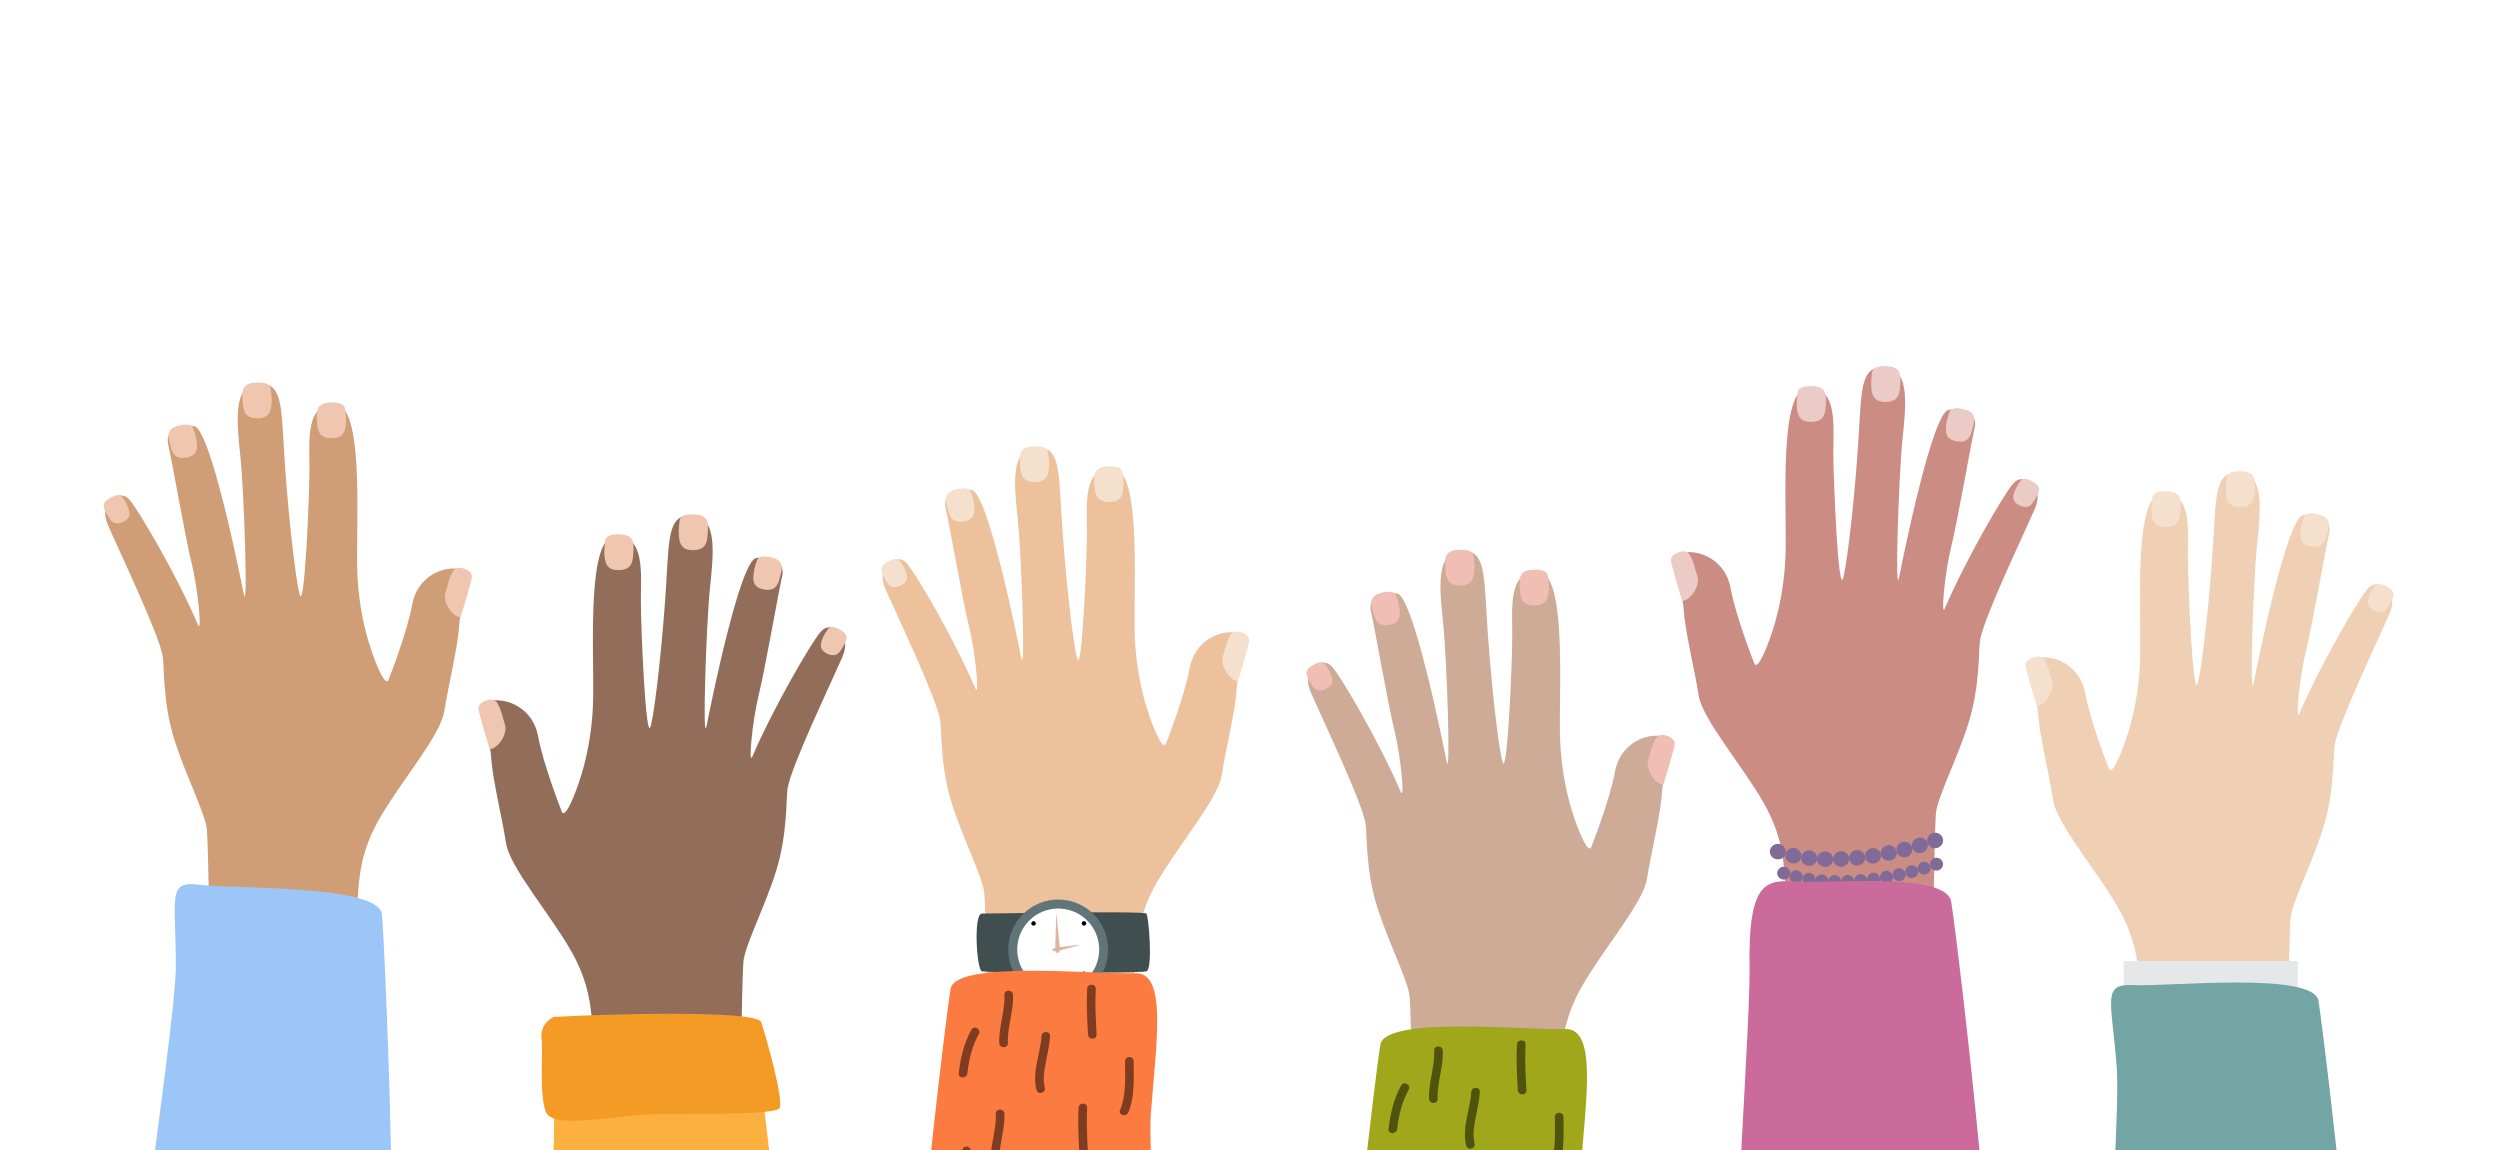 <svg xmlns="http://www.w3.org/2000/svg" xmlns:xlink="http://www.w3.org/1999/xlink" viewBox="0 0 3633.31 1672"><defs><style>      .cls-1 {        fill: none;      }      .cls-2 {        fill: #926d5a;      }      .cls-3 {        fill: #414e4f;      }      .cls-4 {        fill: #dfb59f;      }      .cls-5 {        fill: #f49b25;      }      .cls-6 {        fill: #f5e0cd;      }      .cls-7 {        fill: #a1a71a;      }      .cls-8 {        fill: #617477;      }      .cls-9 {        fill: #ecc19c;      }      .cls-10 {        fill: #f0d0b4;      }      .cls-11 {        fill: #806b98;      }      .cls-12 {        isolation: isolate;      }      .cls-13 {        fill: #cb8c84;      }      .cls-14 {        fill: #f0beb4;      }      .cls-15 {        fill: #fff;      }      .cls-16 {        fill: #cf9e76;      }      .cls-17 {        fill: #fbb040;      }      .cls-18 {        mix-blend-mode: overlay;        opacity: .5;      }      .cls-19 {        fill: #fc7b40;      }      .cls-20 {        fill: #ceab97;      }      .cls-21 {        fill: #72a5a3;      }      .cls-22 {        fill: #e6e7e8;      }      .cls-23 {        fill: #9dc6f8;      }      .cls-24 {        fill: #efc7b0;      }      .cls-25 {        fill: #eacbc6;      }      .cls-26 {        clip-path: url(#clippath);      }      .cls-27 {        fill: #cb6b9b;      }    </style><clipPath id="clippath"><rect class="cls-1" x="0" y="0" width="3633.31" height="1672"></rect></clipPath></defs><g class="cls-12"><g id="_x3C_Layer_x3E_"><g class="cls-26"><rect class="cls-15" x="0" y="0" width="3633.31" height="1672"></rect><g><g><path class="cls-13" d="M2927.29,701.16c-13.14,13.14-71.33,113.89-100.7,182.82-6.45,15.14,0-52.75,8.99-88.71,8.99-35.96,29.37-152.85,34.16-173.23,4.8-20.38-14.39-29.97-37.76-26.38-23.38,3.6-65.34,209.79-71.93,243.36-6.59,33.57-.6-148.06,4.8-199.61,5.39-51.55,10.79-102.49-24.58-105.49-35.37-3-34.77,27.57-38.97,98.9-4.19,71.33-15.28,178.92-22.48,206.8-7.19,27.87-14.39-142.96-14.39-182.52s6.24-94.53-36.86-93.51c-41.5.98-31.47,160.04-32.37,232.88-.9,72.83-19.78,126.77-31.46,152.85-11.69,26.07-14.39,14.39-14.39,14.39,0,0-26.97-68.34-34.17-108.79-7.19-40.46-44.96-57.54-71.93-51.25-26.97,6.3,1.8,48.55,3.6,80.92,1.8,32.37,16.18,89.01,21.58,124.98,5.4,35.97,63.84,102.51,95.31,158.25,25.38,44.96,29.12,81.14,31.03,122.7.46,9.98-13.11,836.62-12.59,847.41l231.98-39.56s-4.15-780.55-3.8-800.66c.67-38.94,1.85-98.79,3.04-114.6,1.8-23.97,30.57-78.52,47.36-131.87,16.78-53.35,14.56-103.76,16.78-119.89,4.2-30.57,60.54-148.06,79.72-191.81,15.19-34.66-15.59-52.75-29.97-38.37Z"></path><path class="cls-25" d="M2444.85,873.32c11.14,0,26.59-21.74,22.12-35.42-4.8-14.7-8.05-36.97-19.8-36.5-3.87-.47-18.25,2.78-18.72,12.53-.62,4.95,16.39,59.4,16.39,59.4Z"></path><path class="cls-25" d="M2611.28,584.08c0,17.17,2.32,29.08,20.41,29.08s20.61-10.7,21.35-19.49c1.39-16.72,3.37-30.3-15.62-32.2-12.22-1.21-23.05.34-24.59,8.07-1,5.01-1.55,14.54-1.55,14.54Z"></path><path class="cls-25" d="M2719.4,555.07c0,17.17,2.32,29.08,20.42,29.08s20.61-10.7,21.34-19.49c1.39-16.72,3.37-30.3-15.62-32.19-12.22-1.22-23.05.33-24.59,8.06-1,5.01-1.55,14.54-1.55,14.54Z"></path><path class="cls-25" d="M2829.46,611.31c-3.05,15.49-3.07,26.65,13.25,29.87,16.33,3.22,20.5-5.99,22.72-13.79,4.22-14.84,8.43-26.75-8.38-31.83-10.81-3.27-20.86-3.8-23.62,2.91-1.79,4.34-3.98,12.85-3.98,12.85Z"></path><path class="cls-25" d="M2930.78,707.66c-5.82,11.68-8.28,20.57,4.02,26.7,12.31,6.14,17.65-.29,21.13-6.02,6.62-10.89,12.57-19.46.29-27.19-7.9-4.97-15.79-7.59-19.46-2.85-2.38,3.06-5.98,9.36-5.98,9.36Z"></path></g><g><path class="cls-11" d="M2594.95,1240.93c-.77,2.98-2.78,5.49-5.42,6.8-2.64,1.34-5.96,1.67-9.21.69-3.24-1.04-5.72-3.36-7.08-5.99-1.36-2.66-1.57-5.73-.43-8.63,1.14-2.89,3.38-5.09,5.99-6.31,2.62-1.25,5.56-1.45,8.44-.53,2.9.86,5.16,2.86,6.56,5.4,1.38,2.58,1.95,5.51,1.16,8.56Z"></path><path class="cls-11" d="M2617.75,1245.57c-.47,3.08-2.2,5.67-4.68,7.36-2.48,1.66-5.71,2.28-9.02,1.65-3.32-.58-6.02-2.62-7.66-5.1-1.65-2.5-2.22-5.54-1.43-8.55.79-3.01,2.75-5.44,5.19-6.94,2.46-1.52,5.38-2.01,8.39-1.5,3,.57,5.47,2.37,7.15,4.72,1.68,2.31,2.53,5.28,2.06,8.36Z"></path><path class="cls-11" d="M2640.88,1248.05c-.36,6.18-6.09,11.01-12.79,10.21-1.67-.17-3.22-.66-4.58-1.38-1.37-.74-2.55-1.78-3.48-2.94-1.87-2.33-2.75-5.31-2.27-8.39.47-3.08,2.18-5.67,4.47-7.4,1.15-.87,2.45-1.48,3.84-1.89,1.4-.43,2.89-.59,4.42-.43,6.06.73,10.76,5.96,10.39,12.21Z"></path><path class="cls-11" d="M2664.13,1248.69c.03,3.11-1.26,5.93-3.42,7.98-2.16,2.05-5.19,3.32-8.52,3.18-3.33-.13-6.3-1.41-8.35-3.62-2.05-2.18-3.18-5.08-2.98-8.18.2-3.11,1.68-5.83,3.83-7.73,2.15-1.88,5-3.12,8.1-3,3.09.14,5.88,1.38,7.94,3.41,2.05,2.04,3.37,4.85,3.4,7.96Z"></path><path class="cls-11" d="M2687.39,1247.75c.48,6.18-4.5,11.61-11.15,11.92-3.31.11-6.36-1.06-8.55-3.03-2.19-2-3.53-4.84-3.56-7.94-.02-3.12,1.24-5.92,3.26-7.99,2.02-2.11,4.79-3.46,7.9-3.56,6.19-.28,11.61,4.38,12.09,10.61Z"></path><path class="cls-11" d="M2710.54,1245.41c.83,6.21-3.84,11.83-10.43,12.55-6.61.6-12.31-3.97-12.73-10.21-.42-6.19,4.27-11.66,10.46-12.22,6.19-.68,11.88,3.74,12.69,9.87Z"></path><path class="cls-11" d="M2733.54,1241.87c1.12,6.11-3.23,12.08-9.76,13.05-3.25.53-6.39-.33-8.78-2.07-2.4-1.73-4.06-4.36-4.45-7.44-.39-3.09.53-6.05,2.31-8.35,1.78-2.29,4.41-3.91,7.5-4.42,6.18-.92,12.07,3.09,13.19,9.23Z"></path><path class="cls-11" d="M2756.35,1237.28c1.4,6.08-2.69,12.15-9.15,13.47-3.23.63-6.38-.02-8.86-1.64-2.48-1.63-4.26-4.18-4.81-7.25-.54-3.06.24-6.06,1.9-8.43,1.67-2.38,4.21-4.18,7.3-4.78,6.13-1.26,12.23,2.57,13.61,8.62Z"></path><path class="cls-11" d="M2778.95,1231.69c1.64,5.98-2.17,12.29-8.56,13.85-6.38,1.61-12.7-2.2-14.03-8.26-1.35-6.1,2.54-12.09,8.62-13.62,6.09-1.48,12.32,2,13.98,8.03Z"></path><path class="cls-11" d="M2801.28,1225.14c1.9,5.93-1.65,12.36-7.97,14.2-6.32,1.86-12.77-1.65-14.37-7.66-1.6-6.03,2.02-12.2,8.03-13.97,6.02-1.75,12.4,1.5,14.3,7.43Z"></path><path class="cls-11" d="M2823.27,1217.54c2.32,5.78-1.01,12.49-7.27,14.62-6.26,2.16-12.86-1.07-14.72-7.01-1.86-5.94,1.49-12.27,7.38-14.3,5.91-2.02,12.29.92,14.61,6.69Z"></path></g><g><path class="cls-11" d="M2601.32,1271.76c-.71,2.48-2.38,4.42-4.56,5.53-2.17,1.08-4.87,1.45-7.44.54-5.17-1.87-7.8-7.28-5.87-12.07,1.93-4.79,7.25-7.33,11.87-5.65,2.33.83,4.2,2.4,5.28,4.53,1.09,2.1,1.44,4.65.72,7.13Z"></path><path class="cls-11" d="M2619.64,1276.17c-.5,2.54-2,4.62-4.07,5.93-1.04.65-2.21,1.12-3.46,1.34-1.25.21-2.56.13-3.88-.2-2.63-.66-4.76-2.27-6.02-4.33-1.25-2.09-1.61-4.69-.9-7.16.72-2.49,2.36-4.4,4.4-5.6,2.06-1.23,4.5-1.7,6.92-1.09,1.21.3,2.29.86,3.25,1.56.96.68,1.78,1.54,2.42,2.53,1.27,1.99,1.84,4.49,1.34,7.02Z"></path><path class="cls-11" d="M2638.26,1279.14c-.31,2.56-1.65,4.76-3.61,6.24-1.96,1.51-4.52,2.09-7.2,1.69-5.38-.77-8.86-5.85-7.81-10.9,1.05-5.08,5.81-8.28,10.74-7.58,2.48.37,4.55,1.82,5.99,3.67,1.43,1.87,2.19,4.32,1.88,6.88Z"></path><path class="cls-11" d="M2657.04,1280.77c-.14,2.57-1.32,4.9-3.17,6.46-1.84,1.56-4.35,2.41-7.04,2.2-2.69-.18-5.01-1.51-6.56-3.4-1.55-1.88-2.33-4.33-2.02-6.89.31-2.57,1.63-4.77,3.47-6.26,1.84-1.49,4.19-2.25,6.71-2.09,2.51.2,4.7,1.42,6.26,3.24,1.56,1.81,2.48,4.16,2.35,6.74Z"></path><path class="cls-11" d="M2675.89,1281.22c.07,5.19-4.25,9.32-9.63,9.27-5.39-.15-9.52-4.57-9.21-9.71.3-5.17,4.61-9.13,9.63-8.99,5.03.04,9.16,4.29,9.22,9.43Z"></path><path class="cls-11" d="M2694.74,1280.56c.34,5.15-3.73,9.56-9.09,9.81-5.38.12-9.74-3.98-9.76-9.15-.01-5.17,4.06-9.45,9.1-9.55,5.04-.23,9.4,3.73,9.74,8.89Z"></path><path class="cls-11" d="M2713.52,1278.93c.59,5.11-3.25,9.77-8.58,10.25-5.34.41-9.91-3.42-10.21-8.62-.29-5.12,3.56-9.63,8.6-10.02,5.04-.44,9.6,3.25,10.19,8.4Z"></path><path class="cls-11" d="M2732.21,1276.44c.81,5.08-2.8,9.91-8.09,10.62-5.3.69-10.05-2.96-10.6-8.13-.54-5.11,3.09-9.77,8.12-10.42,5.03-.67,9.75,2.8,10.57,7.92Z"></path><path class="cls-11" d="M2750.78,1273.15c1.02,5.05-2.38,10-7.63,10.95-5.26.91-10.16-2.53-10.94-7.66-.77-5.08,2.66-9.9,7.66-10.76,5-.9,9.88,2.4,10.9,7.47Z"></path><path class="cls-11" d="M2769.2,1269.11c1.23,5.04-1.99,10.08-7.18,11.25-5.21,1.1-10.24-2.12-11.24-7.21-.98-5.05,2.25-10.02,7.23-11.07,4.96-1.12,9.97,2.02,11.19,7.02Z"></path><path class="cls-11" d="M2787.44,1264.36c1.41,4.95-1.58,10.19-6.74,11.51-5.15,1.37-10.32-1.76-11.5-6.76-1.19-5.05,1.87-10.04,6.79-11.34,4.93-1.26,10.04,1.61,11.46,6.59Z"></path><path class="cls-11" d="M2805.5,1258.9c1.62,4.89-1.18,10.23-6.29,11.77-5.1,1.54-10.38-1.32-11.76-6.31-1.38-4.97,1.47-10.13,6.34-11.59,4.87-1.47,10.08,1.22,11.71,6.13Z"></path><path class="cls-11" d="M2823.27,1252.6c1.96,4.79-.67,10.32-5.73,12.1-5.06,1.78-10.46-.89-12.04-5.8-1.58-4.93,1.06-10.18,5.82-11.85,4.77-1.67,10,.77,11.95,5.55Z"></path></g><path class="cls-27" d="M2542.64,1407.88c-2.4-133.99,26.41-128.98,74-126.48,47.59,2.5,211.53-13.78,219.04,28.79,7.51,42.58,100.19,801.48,50.09,836.54-50.09,35.06-325.6,147.77-358.16,62.61-32.56-85.16,16.82-701.03,15.03-801.47Z"></path></g><g><g><path class="cls-16" d="M186.92,724.97c13.14,13.14,71.33,113.89,100.7,182.82,6.45,15.14,0-52.75-8.99-88.71-9-35.97-29.37-152.85-34.17-173.23-4.8-20.38,14.39-29.97,37.76-26.38,23.38,3.6,65.34,209.79,71.93,243.36,6.59,33.57.6-148.06-4.8-199.61-5.39-51.55-10.79-102.5,24.58-105.49,35.37-3,34.77,27.57,38.96,98.9,4.2,71.33,15.28,178.92,22.48,206.8,7.19,27.87,14.39-142.96,14.39-182.52s-6.23-94.53,36.87-93.51c41.5.98,31.47,160.04,32.37,232.87.9,72.83,19.78,126.78,31.46,152.85,11.69,26.07,14.39,14.39,14.39,14.39,0,0,26.97-68.34,34.17-108.79,7.19-40.46,44.96-57.55,71.93-51.25,26.97,6.3-1.8,48.55-3.6,80.92-1.8,32.37-16.18,89.01-21.58,124.98-5.4,35.97-63.84,102.5-95.31,158.25-25.38,44.96-29.12,81.14-31.03,122.7-.46,9.97,13.11,836.62,12.59,847.41l-231.98-39.56s4.15-780.54,3.8-800.66c-.67-38.94-1.85-98.79-3.04-114.6-1.8-23.98-30.57-78.53-47.36-131.87-16.78-53.35-14.57-103.76-16.78-119.89-4.19-30.58-60.54-148.06-79.72-191.81-15.19-34.66,15.59-52.75,29.97-38.37Z"></path><path class="cls-24" d="M669.36,897.14c-11.14,0-26.59-21.74-22.12-35.42,4.8-14.69,8.04-36.97,19.8-36.5,3.87-.46,18.25,2.78,18.72,12.53.62,4.95-16.4,59.4-16.4,59.4Z"></path><path class="cls-24" d="M502.93,607.89c0,17.17-2.32,29.08-20.42,29.08s-20.61-10.7-21.35-19.49c-1.39-16.72-3.37-30.31,15.62-32.19,12.22-1.22,23.05.33,24.59,8.07,1,5,1.55,14.54,1.55,14.54Z"></path><path class="cls-24" d="M394.81,578.89c0,17.17-2.32,29.08-20.42,29.08s-20.61-10.7-21.35-19.49c-1.39-16.72-3.37-30.3,15.62-32.19,12.22-1.21,23.05.33,24.59,8.07,1,5.01,1.55,14.54,1.55,14.54Z"></path><path class="cls-24" d="M284.76,635.13c3.05,15.49,3.07,26.65-13.26,29.87-16.33,3.21-20.5-5.99-22.73-13.8-4.22-14.84-8.43-26.75,8.38-31.82,10.81-3.27,20.86-3.8,23.63,2.91,1.79,4.34,3.98,12.85,3.98,12.85Z"></path><path class="cls-24" d="M183.43,731.48c5.82,11.68,8.28,20.56-4.02,26.7-12.31,6.14-17.65-.28-21.13-6.02-6.61-10.9-12.57-19.46-.29-27.19,7.9-4.97,15.79-7.59,19.46-2.86,2.38,3.07,5.98,9.36,5.98,9.36Z"></path></g><path class="cls-23" d="M255.52,1403.79c.11-100.47-13.16-124.08,34.1-117.97,47.26,6.11,261.25-.2,265.51,42.83,4.26,43.02,39.04,806.77-13.57,837.93-52.61,31.16-335.88,122.62-361.88,35.24-26-87.38,75.72-697.56,75.84-798.03Z"></path></g><g><g><path class="cls-20" d="M1934.96,967.91c13.14,13.14,71.33,113.89,100.7,182.82,6.45,15.14,0-52.74-8.99-88.71-8.99-35.97-29.37-152.85-34.17-173.23-4.8-20.38,14.39-29.97,37.76-26.37,23.38,3.59,65.33,209.79,71.93,243.36,6.59,33.56.6-148.06-4.8-199.61-5.39-51.55-10.79-102.5,24.58-105.49,35.36-3,34.76,27.57,38.96,98.9,4.19,71.33,15.28,178.92,22.48,206.8,7.19,27.87,14.39-142.96,14.39-182.52s-6.23-94.53,36.87-93.51c41.5.98,31.47,160.04,32.37,232.88.9,72.83,19.78,126.77,31.46,152.85,11.69,26.07,14.39,14.38,14.39,14.38,0,0,26.97-68.33,34.17-108.79,7.19-40.46,44.96-57.54,71.93-51.25,26.97,6.3-1.8,48.56-3.6,80.93-1.8,32.37-16.18,89.01-21.58,124.97-5.4,35.97-63.84,102.51-95.31,158.25-25.37,44.96-29.12,81.14-31.03,122.7-.46,9.98,13.11,836.62,12.59,847.41l-231.98-39.56s4.15-780.54,3.8-800.66c-.67-38.94-1.85-98.79-3.04-114.6-1.8-23.98-30.57-78.53-47.36-131.88-16.78-53.35-14.57-103.76-16.78-119.89-4.19-30.57-60.54-148.06-79.72-191.81-15.19-34.66,15.59-52.76,29.97-38.37Z"></path><path class="cls-14" d="M2417.4,1140.08c-11.14,0-26.59-21.74-22.12-35.42,4.8-14.7,8.05-36.97,19.8-36.5,3.87-.47,18.25,2.78,18.72,12.52.62,4.95-16.4,59.4-16.4,59.4Z"></path><path class="cls-14" d="M2250.97,850.83c0,17.17-2.32,29.08-20.42,29.08s-20.61-10.69-21.34-19.49c-1.39-16.72-3.37-30.3,15.62-32.19,12.22-1.22,23.05.33,24.59,8.06,1,5,1.55,14.54,1.55,14.54Z"></path><path class="cls-14" d="M2142.85,821.83c0,17.17-2.32,29.08-20.42,29.08s-20.61-10.69-21.35-19.49c-1.39-16.71-3.37-30.3,15.62-32.19,12.22-1.21,23.05.33,24.59,8.07,1,5.01,1.55,14.54,1.55,14.54Z"></path><path class="cls-14" d="M2032.8,878.06c3.05,15.49,3.07,26.65-13.26,29.87-16.33,3.22-20.5-5.99-22.72-13.79-4.23-14.84-8.43-26.75,8.38-31.83,10.81-3.27,20.86-3.79,23.63,2.91,1.79,4.34,3.98,12.84,3.98,12.84Z"></path><path class="cls-14" d="M1931.47,974.42c5.82,11.68,8.28,20.56-4.02,26.7-12.31,6.14-17.65-.28-21.13-6.02-6.61-10.89-12.57-19.46-.29-27.19,7.9-4.97,15.79-7.59,19.46-2.85,2.38,3.07,5.98,9.36,5.98,9.36Z"></path></g><g><path class="cls-7" d="M2297.27,1698.42c7.52-100.18,24.44-205.38-23.15-202.88-47.59,2.51-260.48-20.03-267.99,22.55-7.51,42.58-100.19,801.48-50.09,836.54,50.09,35.07,325.6,147.77,358.16,62.62,32.56-85.16-24.43-618.64-16.92-718.83Z"></path><path class="cls-18" d="M2036.39,1577.55c-10.94,19.57-15.84,41.17-18.39,63.27-.92,8.02,11.61,7.93,12.52,0,2.29-19.83,6.87-39.41,16.68-56.95,3.95-7.06-6.87-13.37-10.81-6.32h0Z"></path><path class="cls-18" d="M2084.37,1526.86c.94,23.69-8.41,46.39-7.52,70.13.3,8.05,12.83,8.08,12.52,0-.89-23.72,8.45-46.41,7.51-70.13-.32-8.05-12.84-8.08-12.52,0h0Z"></path><path class="cls-18" d="M2138.22,1586.97c-1.59,25.95-13.93,51.94-7.29,78.06,1.99,7.82,14.07,4.5,12.07-3.33-3.02-11.88-.95-24.18,1.34-36,2.49-12.86,5.59-25.61,6.39-38.72.49-8.07-12.03-8.03-12.52,0h0Z"></path><path class="cls-18" d="M2204.6,1518.09c-1.15,22.14.02,44.25,1.25,66.37.45,8.03,12.97,8.07,12.52,0-1.23-22.12-2.4-44.22-1.25-66.37.42-8.08-12.11-8.03-12.52,0h0Z"></path><path class="cls-18" d="M2259.7,1623.29c.03,23.45,1.97,48.86-7.29,70.97-3.12,7.45,9,10.66,12.08,3.33,9.67-23.07,7.77-49.84,7.74-74.3-.01-8.07-12.53-8.08-12.52,0h0Z"></path><path class="cls-18" d="M2023.86,1750.36c-10.94,19.57-15.84,41.17-18.38,63.27-.92,8.02,11.61,7.92,12.52,0,2.29-19.83,6.87-39.42,16.68-56.95,3.95-7.05-6.87-13.37-10.82-6.32h0Z"></path><path class="cls-18" d="M2071.85,1699.68c.94,23.69-8.41,46.38-7.51,70.13.3,8.05,12.83,8.08,12.52,0-.89-23.72,8.46-46.41,7.52-70.13-.32-8.05-12.84-8.08-12.52,0h0Z"></path><path class="cls-18" d="M2125.7,1759.78c-1.59,25.95-13.93,51.94-7.29,78.06,1.99,7.82,14.07,4.5,12.08-3.33-3.02-11.88-.95-24.18,1.34-36.01,2.49-12.86,5.59-25.6,6.39-38.72.5-8.07-12.03-8.02-12.52,0h0Z"></path><path class="cls-18" d="M2192.07,1690.91c-1.15,22.15.02,44.25,1.25,66.37.45,8.03,12.97,8.07,12.52,0-1.23-22.12-2.4-44.22-1.25-66.37.42-8.07-12.11-8.03-12.52,0h0Z"></path><path class="cls-18" d="M2247.17,1796.1c.03,23.45,1.98,48.86-7.29,70.97-3.12,7.45,9,10.66,12.07,3.33,9.67-23.07,7.77-49.83,7.74-74.3-.01-8.07-12.53-8.08-12.52,0h0Z"></path><path class="cls-18" d="M2008.45,1922.49c-9.03,20.52-12.15,42.37-12.6,64.66-.16,8.08,12.36,8.07,12.52,0,.4-19.91,2.8-39.96,10.89-58.34,3.22-7.31-7.57-13.7-10.81-6.32h0Z"></path><path class="cls-18" d="M2059.33,1872.49c.94,23.69-8.41,46.39-7.51,70.13.3,8.05,12.83,8.08,12.52,0-.89-23.72,8.45-46.41,7.51-70.13-.32-8.05-12.84-8.08-12.52,0h0Z"></path><path class="cls-18" d="M2125.7,1936.36c-1.59,25.95-13.93,51.94-7.29,78.05,1.99,7.83,14.07,4.51,12.08-3.33-3.02-11.88-.95-24.18,1.34-36.01,2.49-12.86,5.59-25.6,6.39-38.72.5-8.07-12.03-8.02-12.52,0h0Z"></path><path class="cls-18" d="M2179.55,1863.73c-1.14,22.14.02,44.25,1.25,66.37.45,8.03,12.97,8.07,12.52,0-1.23-22.12-2.4-44.22-1.25-66.37.42-8.08-12.11-8.03-12.52,0h0Z"></path><path class="cls-18" d="M2244.67,1943.88c.03,23.45,1.98,48.86-7.29,70.97-3.12,7.45,9,10.66,12.08,3.33,9.67-23.07,7.77-49.84,7.74-74.3,0-8.07-12.54-8.07-12.52,0h0Z"></path><path class="cls-18" d="M1998.82,2096c-10.94,19.57-15.84,41.17-18.39,63.27-.92,8.01,11.61,7.92,12.52,0,2.29-19.83,6.87-39.42,16.68-56.95,3.94-7.05-6.87-13.37-10.82-6.32h0Z"></path><path class="cls-18" d="M2046.8,2045.31c.94,23.69-8.41,46.39-7.51,70.13.31,8.05,12.83,8.08,12.52,0-.89-23.72,8.45-46.41,7.51-70.13-.32-8.05-12.84-8.08-12.52,0h0Z"></path><path class="cls-18" d="M2115.68,2101.66c-1.59,25.96-13.93,51.94-7.29,78.06,1.99,7.82,14.07,4.5,12.07-3.33-3.02-11.88-.95-24.18,1.34-36.01,2.49-12.86,5.59-25.6,6.4-38.72.49-8.07-12.03-8.02-12.52,0h0Z"></path><path class="cls-18" d="M2175.79,2037.8c-1.15,22.14.02,44.26,1.25,66.37.45,8.03,12.97,8.07,12.52,0-1.23-22.12-2.4-44.23-1.25-66.37.42-8.08-12.11-8.04-12.52,0h0Z"></path><path class="cls-18" d="M2272.22,2114.19c.03,23.45,1.97,48.86-7.29,70.97-3.12,7.45,9,10.66,12.08,3.33,9.67-23.07,7.77-49.84,7.74-74.3,0-8.08-12.53-8.08-12.52,0h0Z"></path><path class="cls-18" d="M1986.3,2268.82c-10.94,19.57-15.84,41.17-18.39,63.27-.92,8.02,11.61,7.92,12.52,0,2.29-19.83,6.87-39.42,16.68-56.95,3.95-7.06-6.87-13.37-10.81-6.32h0Z"></path><path class="cls-18" d="M2039.29,2191.83c.94,23.69-8.41,46.39-7.51,70.13.3,8.05,12.83,8.08,12.52,0-.89-23.72,8.46-46.41,7.51-70.13-.32-8.05-12.84-8.08-12.52,0h0Z"></path><path class="cls-18" d="M2088.13,2278.24c-1.59,25.96-13.93,51.94-7.29,78.06,1.99,7.82,14.07,4.5,12.07-3.33-3.02-11.88-.95-24.18,1.34-36.01,2.49-12.86,5.59-25.6,6.4-38.72.49-8.07-12.03-8.02-12.52,0h0Z"></path><path class="cls-18" d="M2178.3,2201.85c-1.14,22.15.02,44.26,1.25,66.37.45,8.03,12.97,8.07,12.52,0-1.23-22.12-2.4-44.22-1.25-66.37.42-8.07-12.11-8.03-12.52,0h0Z"></path><path class="cls-18" d="M2209.6,2314.56c.03,23.44,1.98,48.86-7.29,70.97-3.12,7.45,9,10.66,12.08,3.33,9.67-23.07,7.77-49.84,7.74-74.3,0-8.08-12.54-8.08-12.52,0h0Z"></path></g></g><g><g><path class="cls-9" d="M1316.82,817.61c13.14,13.14,71.33,113.89,100.7,182.82,6.45,15.14,0-52.75-8.99-88.71-9-35.97-29.37-152.85-34.17-173.23-4.79-20.38,14.39-29.97,37.76-26.37,23.38,3.6,65.34,209.79,71.93,243.36,6.59,33.56.6-148.06-4.8-199.61-5.39-51.55-10.79-102.5,24.57-105.49,35.37-3,34.76,27.57,38.96,98.91,4.2,71.33,15.29,178.92,22.48,206.8,7.19,27.87,14.39-142.96,14.39-182.52s-6.24-94.53,36.87-93.51c41.5.98,31.46,160.04,32.37,232.87.9,72.83,19.78,126.77,31.46,152.85,11.69,26.07,14.39,14.39,14.39,14.39,0,0,26.97-68.34,34.17-108.8,7.19-40.46,44.96-57.55,71.93-51.26,26.97,6.3-1.8,48.56-3.6,80.93-1.8,32.37-16.18,89.01-21.58,124.97-5.4,35.97-63.84,102.5-95.31,158.25-25.38,44.96-29.12,81.14-31.03,122.7-.46,9.98,13.11,836.62,12.59,847.41l-231.98-39.56s4.15-780.55,3.8-800.66c-.67-38.94-1.85-98.8-3.04-114.6-1.8-23.98-30.57-78.53-47.36-131.87-16.78-53.35-14.57-103.76-16.78-119.89-4.19-30.58-60.54-148.06-79.72-191.81-15.19-34.66,15.59-52.75,29.97-38.37Z"></path><path class="cls-6" d="M1799.26,989.78c-11.13,0-26.58-21.74-22.12-35.42,4.8-14.7,8.05-36.97,19.8-36.5,3.87-.47,18.25,2.78,18.71,12.53.62,4.95-16.4,59.4-16.4,59.4Z"></path><path class="cls-6" d="M1632.83,700.53c0,17.17-2.32,29.08-20.42,29.08s-20.61-10.7-21.34-19.49c-1.39-16.72-3.37-30.31,15.62-32.19,12.22-1.21,23.05.33,24.59,8.07,1,5,1.55,14.54,1.55,14.54Z"></path><path class="cls-6" d="M1524.71,671.53c0,17.17-2.32,29.08-20.42,29.08s-20.61-10.7-21.35-19.49c-1.39-16.72-3.37-30.3,15.62-32.19,12.22-1.22,23.04.33,24.59,8.06,1,5.01,1.55,14.54,1.55,14.54Z"></path><path class="cls-6" d="M1414.66,727.77c3.05,15.49,3.07,26.65-13.26,29.87-16.33,3.21-20.5-5.99-22.72-13.8-4.23-14.84-8.43-26.75,8.38-31.83,10.81-3.27,20.85-3.79,23.62,2.91,1.79,4.34,3.98,12.85,3.98,12.85Z"></path><path class="cls-6" d="M1313.34,824.11c5.82,11.68,8.28,20.56-4.02,26.7-12.31,6.14-17.65-.28-21.13-6.01-6.61-10.9-12.57-19.47-.29-27.19,7.9-4.97,15.79-7.59,19.46-2.86,2.38,3.07,5.98,9.36,5.98,9.36Z"></path></g><path class="cls-3" d="M1666.13,1411.64c-9.6,2.93-231.68,2.08-239.19,0-7.51-2.08-12.52-83.91,0-83.9,12.52,0,235.85-4.18,239.19,0,3.34,4.18,9.6,80.98,0,83.9Z"></path><g><path class="cls-8" d="M1486.6,1328.59c-28.36,28.36-28.36,74.34,0,102.7,28.36,28.36,74.33,28.35,102.69,0,28.35-28.36,28.36-74.33,0-102.69-28.36-28.36-74.34-28.36-102.69,0Z"></path><path class="cls-15" d="M1580.06,1337.83c23.26,23.26,23.26,60.97,0,84.23-23.26,23.26-60.97,23.26-84.24,0-23.26-23.26-23.26-60.97,0-84.22,23.26-23.26,60.97-23.26,84.22,0Z"></path><path class="cls-4" d="M1534.86,1334l-1.3,43.22c0,.11.01.22.01.33-2.63.82-4.33,2.11-4.09,3.35.23,1.21,2.23,1.78,4.9,1.61.66,1.66,1.65,2.7,2.8,2.66,1.35-.04,2.39-1.56,2.86-3.8l26.21-6.9c4.3-1.14,4.2-1.63-.21-1.1l-25.86,3.08-4.27-42.46c-.45-4.42-.81-8.05-.81-8.05t0-.01s-.11,3.63-.24,8.08Z"></path><g><path d="M1504.4,1339.67c1.28,1.29,1.28,3.36,0,4.65-1.28,1.28-3.36,1.28-4.64,0-1.28-1.29-1.28-3.36,0-4.65,1.28-1.29,3.37-1.29,4.65,0Z"></path><path d="M1577.67,1412.94c1.28,1.28,1.28,3.36,0,4.65-1.28,1.28-3.36,1.28-4.65,0-1.28-1.29-1.29-3.37,0-4.65,1.28-1.29,3.37-1.29,4.65,0Z"></path></g><g><path d="M1499.75,1412.94c1.28-1.29,3.36-1.29,4.65,0,1.28,1.28,1.28,3.36,0,4.65-1.28,1.28-3.36,1.28-4.64,0-1.28-1.29-1.28-3.36,0-4.65Z"></path><path d="M1573.02,1339.67c1.28-1.29,3.37-1.29,4.65,0,1.29,1.28,1.28,3.36,0,4.65-1.28,1.28-3.36,1.28-4.65,0-1.28-1.29-1.28-3.36,0-4.65Z"></path></g></g><g><path class="cls-19" d="M1672.64,1617.41c7.51-100.19,24.43-205.38-23.15-202.87-47.59,2.5-260.48-20.03-267.99,22.54-7.52,42.58-100.19,801.48-50.09,836.54,50.09,35.06,325.6,147.77,358.16,62.61,32.56-85.16-24.43-618.64-16.92-718.83Z"></path><path class="cls-18" d="M1411.76,1496.53c-10.94,19.57-15.84,41.17-18.39,63.27-.92,8.01,11.61,7.93,12.52,0,2.28-19.83,6.87-39.42,16.67-56.95,3.95-7.05-6.87-13.37-10.81-6.32h0Z"></path><path class="cls-18" d="M1459.75,1445.85c.94,23.69-8.41,46.38-7.52,70.13.3,8.05,12.83,8.08,12.52,0-.89-23.72,8.46-46.41,7.51-70.13-.32-8.05-12.84-8.08-12.52,0h0Z"></path><path class="cls-18" d="M1513.6,1505.96c-1.59,25.95-13.93,51.94-7.29,78.06,1.99,7.82,14.07,4.5,12.08-3.33-3.02-11.88-.95-24.18,1.34-36,2.49-12.86,5.59-25.6,6.4-38.72.49-8.07-12.03-8.02-12.52,0h0Z"></path><path class="cls-18" d="M1579.97,1437.08c-1.15,22.15.02,44.26,1.25,66.37.45,8.03,12.97,8.08,12.52,0-1.23-22.11-2.4-44.22-1.25-66.37.42-8.07-12.11-8.03-12.52,0h0Z"></path><path class="cls-18" d="M1635.07,1542.27c.03,23.45,1.97,48.86-7.29,70.97-3.12,7.45,9,10.66,12.08,3.33,9.67-23.07,7.77-49.83,7.74-74.3-.01-8.07-12.53-8.08-12.52,0h0Z"></path><path class="cls-18" d="M1399.24,1669.36c-10.94,19.56-15.84,41.17-18.39,63.27-.92,8.02,11.61,7.93,12.52,0,2.29-19.83,6.87-39.41,16.68-56.95,3.95-7.06-6.87-13.37-10.81-6.32h0Z"></path><path class="cls-18" d="M1447.23,1618.66c.94,23.69-8.41,46.39-7.51,70.13.3,8.05,12.83,8.08,12.52,0-.89-23.72,8.46-46.41,7.52-70.13-.32-8.04-12.84-8.08-12.52,0h0Z"></path><path class="cls-18" d="M1501.07,1678.77c-1.59,25.96-13.93,51.94-7.29,78.06,1.99,7.82,14.07,4.5,12.08-3.33-3.02-11.88-.95-24.18,1.34-36.01,2.49-12.86,5.59-25.6,6.39-38.72.49-8.07-12.03-8.02-12.52,0h0Z"></path><path class="cls-18" d="M1567.45,1609.9c-1.15,22.15.02,44.26,1.25,66.37.44,8.03,12.97,8.07,12.52,0-1.23-22.11-2.4-44.22-1.25-66.37.42-8.08-12.11-8.03-12.52,0h0Z"></path><path class="cls-18" d="M1622.55,1715.09c.03,23.45,1.97,48.86-7.29,70.97-3.12,7.45,9,10.66,12.08,3.33,9.67-23.07,7.77-49.84,7.74-74.3-.01-8.08-12.53-8.08-12.52,0h0Z"></path><path class="cls-18" d="M1383.82,1841.47c-9.03,20.53-12.16,42.37-12.6,64.67-.16,8.08,12.37,8.06,12.52,0,.39-19.92,2.8-39.95,10.89-58.34,3.22-7.32-7.57-13.7-10.81-6.32h0Z"></path><path class="cls-18" d="M1434.7,1791.49c.94,23.68-8.41,46.38-7.51,70.13.3,8.05,12.83,8.08,12.52,0-.89-23.72,8.46-46.41,7.51-70.13-.32-8.05-12.84-8.08-12.52,0h0Z"></path><path class="cls-18" d="M1501.07,1855.35c-1.59,25.95-13.93,51.94-7.29,78.05,1.99,7.82,14.07,4.5,12.08-3.33-3.02-11.88-.95-24.18,1.34-36.01,2.49-12.86,5.59-25.6,6.39-38.72.49-8.07-12.03-8.03-12.52,0h0Z"></path><path class="cls-18" d="M1554.92,1782.72c-1.15,22.14.02,44.25,1.25,66.37.44,8.03,12.97,8.07,12.52,0-1.23-22.12-2.4-44.22-1.25-66.37.42-8.08-12.11-8.03-12.52,0h0Z"></path><path class="cls-18" d="M1620.05,1862.86c.03,23.45,1.97,48.86-7.29,70.97-3.12,7.45,9,10.66,12.08,3.33,9.67-23.06,7.77-49.83,7.74-74.3-.01-8.07-12.53-8.07-12.52,0h0Z"></path><path class="cls-18" d="M1374.19,2014.99c-10.94,19.56-15.84,41.17-18.39,63.27-.92,8.02,11.61,7.93,12.52,0,2.29-19.83,6.87-39.41,16.68-56.95,3.95-7.06-6.87-13.37-10.81-6.32h0Z"></path><path class="cls-18" d="M1422.18,1964.3c.94,23.69-8.41,46.39-7.52,70.13.3,8.05,12.83,8.08,12.52,0-.89-23.72,8.45-46.41,7.51-70.13-.32-8.04-12.84-8.08-12.52,0h0Z"></path><path class="cls-18" d="M1491.06,2020.66c-1.59,25.96-13.93,51.94-7.29,78.06,1.99,7.82,14.07,4.5,12.08-3.33-3.02-11.88-.95-24.18,1.34-36,2.49-12.86,5.59-25.6,6.4-38.72.49-8.07-12.03-8.02-12.52,0h0Z"></path><path class="cls-18" d="M1551.17,1956.79c-1.15,22.15.02,44.26,1.25,66.37.45,8.03,12.97,8.07,12.52,0-1.23-22.12-2.4-44.23-1.25-66.37.42-8.07-12.11-8.03-12.52,0h0Z"></path><path class="cls-18" d="M1647.59,2033.18c.03,23.45,1.98,48.86-7.29,70.97-3.12,7.45,9,10.66,12.08,3.33,9.67-23.07,7.77-49.83,7.74-74.3-.01-8.07-12.53-8.08-12.52,0h0Z"></path><path class="cls-18" d="M1361.67,2187.81c-10.94,19.57-15.84,41.17-18.39,63.27-.92,8.01,11.61,7.92,12.52,0,2.29-19.83,6.87-39.42,16.68-56.95,3.94-7.05-6.87-13.37-10.82-6.32h0Z"></path><path class="cls-18" d="M1414.67,2110.82c.94,23.69-8.41,46.38-7.52,70.13.31,8.05,12.83,8.08,12.53,0-.9-23.72,8.46-46.41,7.51-70.13-.32-8.04-12.84-8.08-12.52,0h0Z"></path><path class="cls-18" d="M1463.51,2197.23c-1.59,25.95-13.93,51.94-7.29,78.06,1.99,7.82,14.07,4.5,12.07-3.33-3.02-11.88-.95-24.18,1.34-36.01,2.49-12.86,5.59-25.6,6.4-38.72.49-8.07-12.03-8.02-12.52,0h0Z"></path><path class="cls-18" d="M1553.67,2120.84c-1.15,22.15.02,44.26,1.25,66.37.45,8.03,12.97,8.07,12.52,0-1.23-22.12-2.4-44.22-1.25-66.37.42-8.07-12.11-8.03-12.52,0h0Z"></path><path class="cls-18" d="M1584.98,2233.55c.03,23.44,1.97,48.86-7.29,70.97-3.12,7.45,9,10.66,12.07,3.33,9.67-23.07,7.77-49.84,7.74-74.3-.01-8.07-12.53-8.08-12.52,0h0Z"></path></g></g><g><g><path class="cls-10" d="M3442.63,853.97c-13.15,13.14-71.33,113.89-100.71,182.82-6.45,15.14,0-52.75,8.99-88.71,8.99-35.97,29.37-152.85,34.17-173.23,4.8-20.38-14.39-29.97-37.76-26.37-23.38,3.6-65.33,209.79-71.93,243.36-6.59,33.56-.6-148.06,4.8-199.61,5.39-51.55,10.79-102.5-24.58-105.49-35.37-3-34.76,27.57-38.97,98.9-4.2,71.33-15.28,178.92-22.48,206.8-7.19,27.87-14.38-142.96-14.38-182.52s6.23-94.53-36.87-93.51c-41.5.98-31.47,160.04-32.37,232.87-.9,72.83-19.78,126.77-31.46,152.85-11.69,26.07-14.39,14.39-14.39,14.39,0,0-26.97-68.34-34.17-108.79-7.19-40.46-44.96-57.55-71.93-51.26-26.97,6.3,1.8,48.56,3.6,80.93,1.8,32.37,16.19,89.01,21.58,124.98,5.4,35.97,63.84,102.5,95.31,158.25,25.37,44.96,29.12,81.14,31.03,122.7.46,9.98-13.11,836.62-12.59,847.41l231.98-39.56s-4.15-780.54-3.8-800.66c.67-38.94,1.85-98.79,3.04-114.6,1.8-23.97,30.57-78.52,47.36-131.87,16.78-53.35,14.57-103.75,16.78-119.89,4.19-30.57,60.54-148.06,79.72-191.81,15.19-34.66-15.59-52.75-29.97-38.37Z"></path><path class="cls-6" d="M2960.18,1026.13c11.14,0,26.59-21.74,22.12-35.42-4.79-14.7-8.04-36.97-19.8-36.5-3.87-.47-18.25,2.78-18.72,12.53-.62,4.95,16.4,59.4,16.4,59.4Z"></path><path class="cls-6" d="M3126.62,736.88c0,17.17,2.32,29.08,20.42,29.08s20.61-10.69,21.35-19.49c1.39-16.72,3.37-30.3-15.62-32.19-12.22-1.22-23.05.33-24.59,8.06-1,5.01-1.55,14.54-1.55,14.54Z"></path><path class="cls-6" d="M3234.74,707.88c0,17.17,2.32,29.08,20.42,29.08s20.61-10.7,21.35-19.49c1.39-16.72,3.37-30.31-15.62-32.2-12.22-1.21-23.05.33-24.59,8.07-1,5.01-1.55,14.54-1.55,14.54Z"></path><path class="cls-6" d="M3344.79,764.12c-3.05,15.49-3.07,26.65,13.26,29.87,16.33,3.22,20.5-5.99,22.72-13.79,4.22-14.84,8.43-26.75-8.38-31.83-10.81-3.27-20.86-3.8-23.63,2.91-1.79,4.34-3.98,12.84-3.98,12.84Z"></path><path class="cls-6" d="M3446.11,860.47c-5.82,11.67-8.28,20.56,4.02,26.7,12.31,6.14,17.65-.28,21.13-6.01,6.61-10.9,12.57-19.47.29-27.19-7.9-4.97-15.79-7.59-19.46-2.85-2.38,3.07-5.98,9.36-5.98,9.36Z"></path></g><rect class="cls-22" x="3086.39" y="1396.63" width="252.97" height="95.17"></rect><path class="cls-21" d="M3076.37,1551.92c-7.51-100.19-22.54-122.73,25.05-120.22,47.59,2.5,260.48-20.04,267.99,22.54,7.51,42.58,100.18,801.48,50.09,836.54-50.09,35.06-325.6,147.77-358.16,62.62-32.56-85.16,22.54-701.29,15.03-801.48Z"></path></g><g><g><path class="cls-2" d="M1194.22,916.57c-13.14,13.14-71.33,113.89-100.7,182.82-6.45,15.14,0-52.75,8.99-88.71,8.99-35.97,29.37-152.85,34.17-173.23,4.8-20.38-14.38-29.97-37.76-26.38-23.38,3.6-65.34,209.79-71.93,243.36-6.59,33.56-.6-148.06,4.8-199.61,5.39-51.55,10.79-102.5-24.58-105.5-35.37-3-34.76,27.57-38.97,98.91-4.19,71.33-15.28,178.92-22.48,206.8-7.19,27.87-14.39-142.96-14.39-182.52s6.24-94.53-36.86-93.51c-41.5.98-31.47,160.04-32.37,232.87-.9,72.83-19.78,126.77-31.46,152.85-11.69,26.07-14.39,14.38-14.39,14.38,0,0-26.97-68.33-34.17-108.79-7.19-40.46-44.95-57.55-71.93-51.26-26.97,6.3,1.8,48.55,3.6,80.93,1.8,32.37,16.18,89.01,21.58,124.98,5.4,35.97,63.84,102.5,95.31,158.25,25.38,44.96,29.12,81.14,31.03,122.7.46,9.98-13.11,836.62-12.59,847.41l231.98-39.55s-4.15-780.55-3.8-800.66c.67-38.94,1.85-98.79,3.04-114.6,1.8-23.98,30.57-78.53,47.36-131.87,16.78-53.35,14.57-103.76,16.78-119.89,4.19-30.57,60.54-148.06,79.73-191.81,15.19-34.66-15.59-52.75-29.97-38.37Z"></path><path class="cls-24" d="M711.78,1088.74c11.14,0,26.59-21.74,22.12-35.42-4.8-14.7-8.04-36.97-19.8-36.5-3.87-.47-18.25,2.78-18.72,12.53-.62,4.95,16.4,59.39,16.4,59.39Z"></path><path class="cls-24" d="M878.21,799.49c0,17.17,2.32,29.08,20.42,29.08s20.61-10.69,21.34-19.49c1.39-16.72,3.37-30.31-15.62-32.19-12.22-1.22-23.05.33-24.59,8.06-1,5.01-1.55,14.54-1.55,14.54Z"></path><path class="cls-24" d="M986.33,770.49c0,17.17,2.32,29.08,20.42,29.08s20.61-10.7,21.35-19.49c1.39-16.72,3.37-30.3-15.62-32.19-12.22-1.21-23.05.33-24.59,8.07-1,5.01-1.55,14.54-1.55,14.54Z"></path><path class="cls-24" d="M1096.38,826.73c-3.05,15.49-3.07,26.65,13.26,29.87,16.33,3.22,20.5-5.99,22.72-13.79,4.23-14.84,8.43-26.75-8.38-31.83-10.81-3.27-20.86-3.79-23.63,2.91-1.79,4.34-3.98,12.84-3.98,12.84Z"></path><path class="cls-24" d="M1197.71,923.08c-5.82,11.68-8.28,20.56,4.02,26.7,12.31,6.14,17.65-.28,21.13-6.01,6.61-10.9,12.57-19.46.29-27.19-7.9-4.97-15.79-7.59-19.46-2.85-2.38,3.07-5.98,9.36-5.98,9.36Z"></path></g><path class="cls-17" d="M804.55,1607.01c-7.51-100.19-22.54-122.73,25.05-120.22,47.59,2.51,260.48-20.03,267.99,22.54,7.52,42.58,100.18,801.48,50.09,836.54-50.09,35.06-325.6,147.77-358.16,62.62-32.56-85.16,22.54-701.29,15.03-801.48Z"></path><path class="cls-5" d="M804.55,1478.02c57.61-3.76,295.55-11.27,301.81,7.51,6.26,18.78,33.81,115.21,26.3,125.23-7.51,10.02-130.24,7.51-185.34,8.77-55.1,1.25-144.02,22.54-154.03-3.76-10.02-26.3-3.76-83.91-6.26-106.45-2.51-22.54,17.53-31.3,17.53-31.3Z"></path></g></g></g></g></svg>